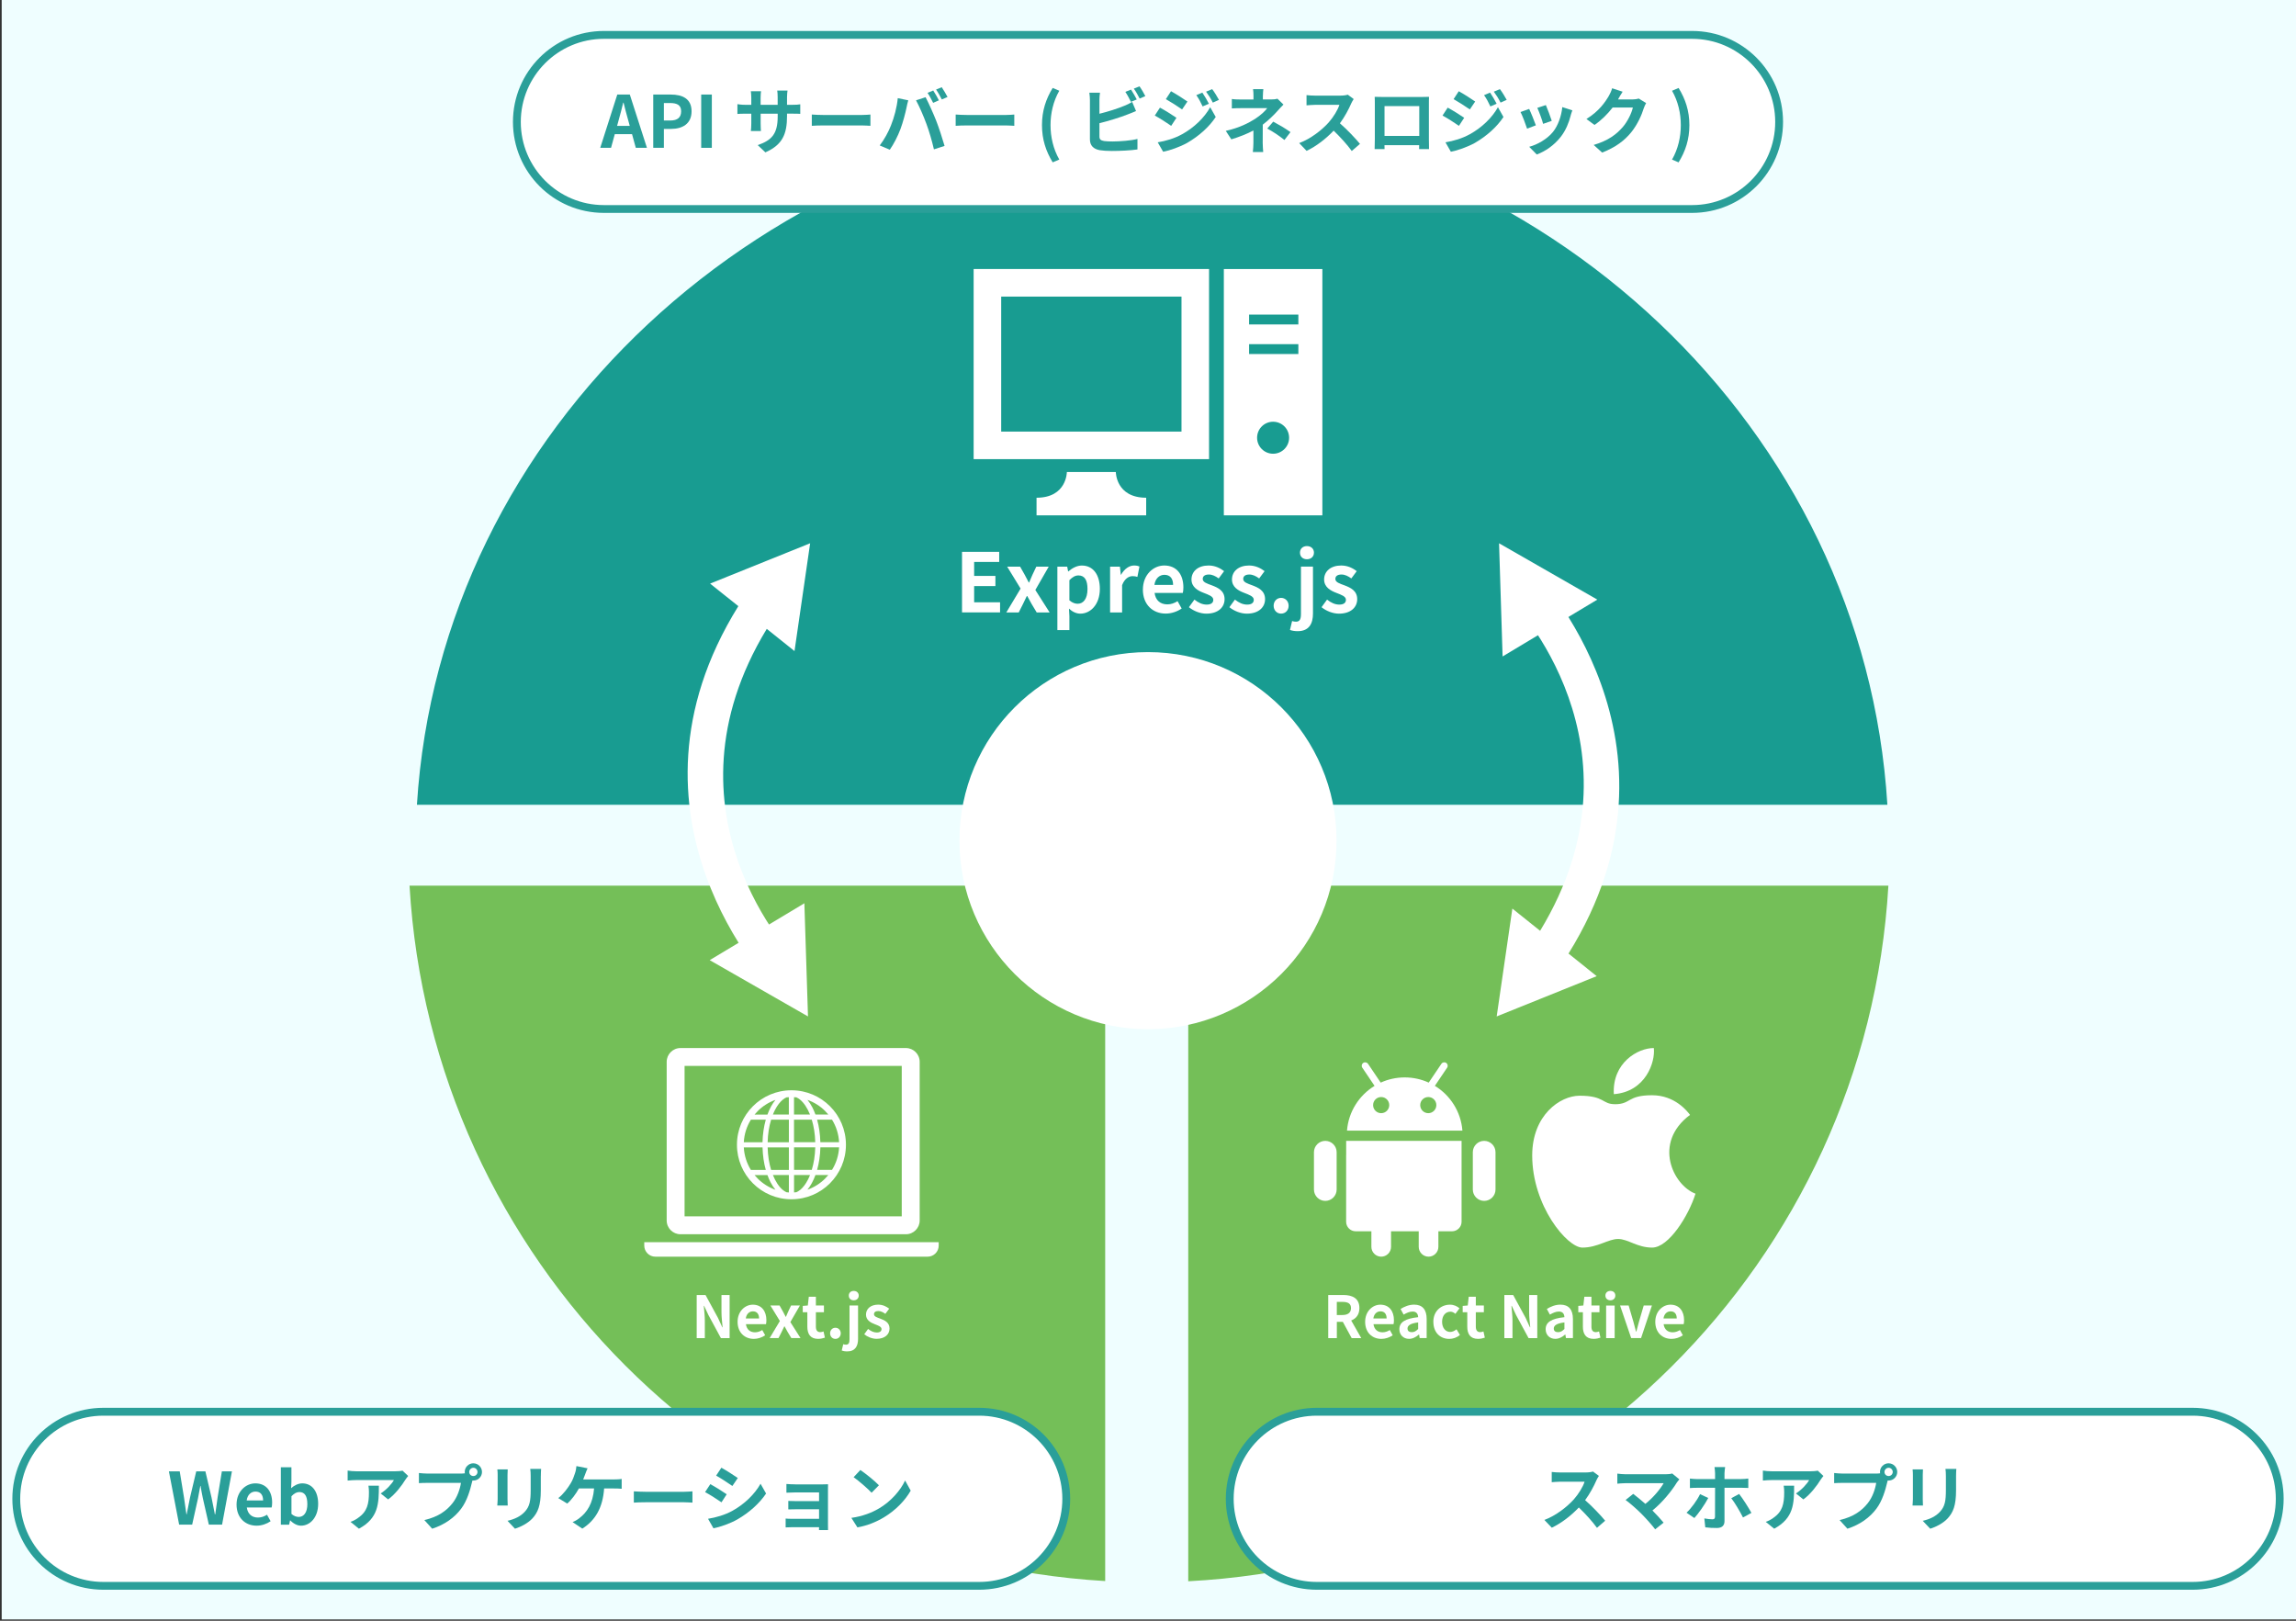 <?xml version="1.0" encoding="UTF-8"?>
<svg id="_レイヤー_2" data-name="レイヤー 2" xmlns="http://www.w3.org/2000/svg" viewBox="0 0 680 480">
  <rect x="0" y="0" width="680" height="480" fill="#333333" stroke="none"/>
  <defs>
    <style>
      .cls-1, .cls-2 {
        fill: #fff;
      }

      .cls-3 {
        fill: #effeff;
      }

      .cls-4 {
        fill: #189c91;
      }

      .cls-5 {
        fill: #2a9f99;
      }

      .cls-6 {
        fill: #74bf58;
      }

      .cls-2 {
        fill-rule: evenodd;
      }
    </style>
  </defs>
  <rect class="cls-3" x=".5" y="-.38" width="680" height="480"/>
  <g>
    <path class="cls-4" d="m123.48,238.35h220.86s0-206.08,0-206.08c-118.76,6.1-213.96,95-220.86,206.08Z"/>
    <path class="cls-6" d="m559.28,262.3c-6.5,111.24-95.92,200.21-207.36,206.01v-206.01h207.36Z"/>
    <path class="cls-6" d="m327.32,262.3v205.95c-110.81-6.44-199.55-95.16-206.03-205.95h206.03Z"/>
    <path class="cls-4" d="m558.98,238.34h-217.88V31.98c117.15,6.11,211.07,95.14,217.88,206.37Z"/>
    <g>
      <g>
        <path class="cls-1" d="m424.96,321.59l3.63-5.38c.32-.47.19-1.11-.28-1.42-.47-.32-1.11-.19-1.42.28l-3.75,5.56c-2.17-.99-4.57-1.54-7.11-1.54s-4.94.55-7.11,1.54l-3.75-5.56c-.32-.47-.96-.59-1.42-.28-.47.32-.59.96-.28,1.42l3.63,5.38c-4.56,2.79-7.72,7.64-8.16,13.26h34.18c-.44-5.62-3.6-10.48-8.16-13.26Zm-15.9,8.09c-1.32,0-2.39-1.07-2.39-2.39s1.07-2.39,2.39-2.39,2.39,1.07,2.39,2.39c0,1.32-1.07,2.39-2.39,2.39Zm13.95,0c-1.32,0-2.39-1.07-2.39-2.39s1.07-2.39,2.39-2.39,2.39,1.07,2.39,2.39c0,1.32-1.07,2.39-2.39,2.39Z"/>
        <path class="cls-1" d="m398.68,342.07v19.77c0,1.55,1.27,2.82,2.82,2.82h4.66v4.61c0,1.6,1.31,2.91,2.91,2.91s2.91-1.31,2.91-2.91v-4.61h8.2v4.61c0,1.6,1.31,2.91,2.91,2.91s2.91-1.31,2.91-2.91v-4.61h4.05c1.55,0,2.82-1.27,2.82-2.82v-23.96h-34.18v4.19Z"/>
        <path class="cls-1" d="m392.51,337.88c-1.85,0-3.36,1.51-3.36,3.36v11.06c0,1.85,1.51,3.36,3.36,3.36s3.36-1.51,3.36-3.36v-11.06c0-1.85-1.51-3.36-3.36-3.36Z"/>
        <path class="cls-1" d="m439.56,337.88c-1.85,0-3.36,1.51-3.36,3.36v11.06c0,1.85,1.51,3.36,3.36,3.36s3.36-1.51,3.36-3.36v-11.06c0-1.85-1.51-3.36-3.36-3.36Z"/>
      </g>
      <path class="cls-2" d="m478.29,327.03c4.82,0,3.58-2.66,11.01-2.66,6.75,0,10.45,4.76,11.23,5.82-11.11,8.28-5.01,20.84,1.62,23.34-2.01,6.44-7.89,15.96-12.85,15.96-4.41,0-7.14-2.55-10.07-2.55s-6.07,2.55-10.58,2.55-14.86-12.39-14.86-27.29c0-11.94,8.26-17.69,14.04-17.69,7.43,0,6.61,2.51,10.46,2.51h0Zm-.33-2.98c-.5-9.31,7.13-13.68,11.85-13.66.48,4.13-2.41,12.95-11.85,13.66h0Z"/>
    </g>
    <g>
      <path class="cls-1" d="m201.53,365.54h66.77c2.25,0,4.08-1.84,4.08-4.08v-46.99c0-2.25-1.84-4.08-4.08-4.08h-66.77c-2.25,0-4.08,1.84-4.08,4.08v46.99c0,2.25,1.84,4.08,4.08,4.08Zm1.22-49.85h64.32v44.54h-64.32v-44.54Z"/>
      <path class="cls-1" d="m190.81,367.89v1.02c0,1.8,1.47,3.27,3.27,3.27h80.66c1.8,0,3.27-1.47,3.27-3.27v-1.02h-87.2Z"/>
      <path class="cls-1" d="m234.4,322.9c-8.92,0-16.14,7.23-16.14,16.14,0,8.92,7.23,16.14,16.14,16.14s16.14-7.23,16.14-16.14c0-8.92-7.23-16.14-16.14-16.14Zm-9.99,6.16c1.47-1.47,3.26-2.61,5.26-3.32-.96,1.16-1.76,2.64-2.38,4.36h-3.82c.3-.36.61-.7.94-1.03Zm-2.02,2.55h4.41c-.57,2.01-.91,4.28-.97,6.68h-5.54c.13-2.45.88-4.72,2.1-6.68Zm0,14.88c-1.22-1.96-1.97-4.24-2.1-6.68h5.55c.06,2.4.39,4.67.96,6.68h-4.41Zm2.02,2.55c-.33-.33-.64-.68-.94-1.03h3.82c.27.74.57,1.45.9,2.09.44.85.93,1.61,1.47,2.26-2-.71-3.79-1.85-5.26-3.32Zm9.23,4.12c-.24-.01-.47-.03-.7-.06-.37-.17-.74-.39-1.1-.69-1.11-.91-2.14-2.44-2.93-4.41h4.73v5.15h0Zm0-6.67h-5.26c-.6-1.97-.97-4.24-1.03-6.68h6.29v6.68h0Zm0-8.2h-6.29c.06-2.44.43-4.72,1.03-6.68h5.26v6.68Zm0-8.2h-4.73c.2-.49.4-.97.63-1.4.67-1.3,1.46-2.32,2.29-3,.36-.3.73-.53,1.1-.69.23-.02.47-.04.7-.05v5.15Zm10.75-1.03c.33.33.64.67.94,1.03h-3.82c-.27-.74-.57-1.45-.9-2.09-.44-.85-.93-1.61-1.47-2.26,2,.71,3.79,1.85,5.26,3.32Zm-9.23-4.12c.24.01.47.03.7.05.37.17.74.39,1.1.69,1.11.91,2.14,2.44,2.93,4.4h-4.73v-5.15h0Zm0,6.66h5.26c.6,1.97.97,4.24,1.03,6.68h-6.29v-6.68Zm0,8.2h6.29c-.06,2.44-.43,4.72-1.03,6.68h-5.25v-6.68Zm1.81,12.6c-.36.3-.73.52-1.1.69-.23.02-.47.04-.7.06v-5.15h4.73c-.2.49-.4.97-.63,1.4-.67,1.3-1.46,2.33-2.29,3.01Zm7.42-3.37c-1.47,1.47-3.26,2.61-5.26,3.32.96-1.16,1.75-2.64,2.38-4.36h3.82c-.3.36-.61.7-.94,1.03Zm2.02-2.55h-4.41c.57-2.01.91-4.28.97-6.68h5.54c-.13,2.45-.88,4.72-2.1,6.68Zm2.1-8.2h-5.55c-.06-2.4-.39-4.67-.96-6.68h4.41c1.22,1.96,1.97,4.24,2.1,6.68Z"/>
    </g>
    <g>
      <path class="cls-1" d="m393.37,383.53h4.45c2.67,0,4.79.95,4.79,3.88,0,1.91-.96,3.1-2.43,3.67l2.98,5.22h-2.84l-2.62-4.82h-1.77v4.82h-2.55v-12.77Zm4.2,5.93c1.64,0,2.55-.69,2.55-2.05s-.91-1.84-2.55-1.84h-1.65v3.89h1.65Z"/>
      <path class="cls-1" d="m404.31,391.47c0-3.12,2.21-5.07,4.5-5.07,2.65,0,4.03,1.95,4.03,4.6,0,.48-.05.95-.12,1.17h-5.94c.21,1.58,1.24,2.41,2.67,2.41.79,0,1.48-.24,2.17-.67l.86,1.55c-.95.66-2.17,1.07-3.36,1.07-2.71,0-4.81-1.88-4.81-5.06Zm6.36-.98c0-1.29-.59-2.12-1.83-2.12-1.02,0-1.91.72-2.1,2.12h3.93Z"/>
      <path class="cls-1" d="m414.45,393.67c0-2.07,1.67-3.15,5.56-3.57-.05-.95-.47-1.67-1.65-1.67-.9,0-1.76.4-2.65.91l-.91-1.67c1.14-.71,2.52-1.28,4.03-1.28,2.45,0,3.7,1.46,3.7,4.26v5.63h-2.07l-.17-1.03h-.07c-.84.72-1.81,1.27-2.91,1.27-1.72,0-2.86-1.22-2.86-2.86Zm5.56-.07v-1.95c-2.36.29-3.15.95-3.15,1.81,0,.76.53,1.08,1.28,1.08s1.26-.34,1.88-.95Z"/>
      <path class="cls-1" d="m424.51,391.47c0-3.21,2.31-5.07,4.93-5.07,1.19,0,2.1.47,2.81,1.07l-1.21,1.64c-.48-.41-.93-.64-1.46-.64-1.48,0-2.48,1.19-2.48,3s1.02,3,2.39,3c.69,0,1.34-.33,1.88-.78l1.02,1.67c-.93.81-2.1,1.17-3.17,1.17-2.67,0-4.7-1.86-4.7-5.06Z"/>
      <path class="cls-1" d="m434.56,392.91v-4.27h-1.36v-1.88l1.5-.12.29-2.6h2.1v2.6h2.38v2h-2.38v4.27c0,1.1.45,1.62,1.31,1.62.31,0,.69-.1.95-.21l.41,1.84c-.52.17-1.19.36-2.03.36-2.29,0-3.17-1.46-3.17-3.62Z"/>
      <path class="cls-1" d="m445.55,383.53h2.6l3.7,6.8,1.27,2.76h.09c-.12-1.33-.33-3.01-.33-4.46v-5.1h2.41v12.77h-2.58l-3.69-6.82-1.29-2.74h-.09c.12,1.38.31,2.98.31,4.45v5.12h-2.41v-12.77Z"/>
      <path class="cls-1" d="m457.77,393.67c0-2.07,1.67-3.15,5.56-3.57-.05-.95-.47-1.67-1.65-1.67-.9,0-1.76.4-2.65.91l-.91-1.67c1.14-.71,2.52-1.28,4.03-1.28,2.45,0,3.7,1.46,3.7,4.26v5.63h-2.07l-.17-1.03h-.07c-.84.72-1.81,1.27-2.91,1.27-1.72,0-2.86-1.22-2.86-2.86Zm5.56-.07v-1.95c-2.36.29-3.15.95-3.15,1.81,0,.76.53,1.08,1.28,1.08s1.26-.34,1.88-.95Z"/>
      <path class="cls-1" d="m468.8,392.91v-4.27h-1.36v-1.88l1.5-.12.29-2.6h2.1v2.6h2.38v2h-2.38v4.27c0,1.1.45,1.62,1.31,1.62.31,0,.69-.1.95-.21l.41,1.84c-.52.17-1.19.36-2.03.36-2.29,0-3.17-1.46-3.17-3.62Z"/>
      <path class="cls-1" d="m475.47,383.7c0-.83.6-1.38,1.48-1.38s1.46.55,1.46,1.38-.6,1.4-1.46,1.4-1.48-.55-1.48-1.4Zm.21,2.95h2.53v9.65h-2.53v-9.65Z"/>
      <path class="cls-1" d="m479.8,386.64h2.55l1.41,4.81c.26.95.52,1.95.78,2.93h.09c.26-.98.52-1.98.78-2.93l1.41-4.81h2.43l-3.22,9.65h-2.93l-3.29-9.65Z"/>
      <path class="cls-1" d="m490.24,391.47c0-3.12,2.21-5.07,4.5-5.07,2.65,0,4.03,1.95,4.03,4.6,0,.48-.05.95-.12,1.17h-5.94c.21,1.58,1.24,2.41,2.67,2.41.79,0,1.48-.24,2.17-.67l.86,1.55c-.95.66-2.17,1.07-3.36,1.07-2.71,0-4.81-1.88-4.81-5.06Zm6.36-.98c0-1.29-.59-2.12-1.83-2.12-1.02,0-1.91.72-2.1,2.12h3.93Z"/>
    </g>
    <g>
      <path class="cls-1" d="m206.35,383.53h2.6l3.7,6.8,1.27,2.76h.09c-.12-1.33-.33-3.01-.33-4.46v-5.1h2.41v12.77h-2.58l-3.69-6.82-1.29-2.74h-.09c.12,1.38.31,2.98.31,4.45v5.12h-2.41v-12.77Z"/>
      <path class="cls-1" d="m218.45,391.47c0-3.12,2.21-5.07,4.5-5.07,2.65,0,4.03,1.95,4.03,4.6,0,.48-.05.95-.12,1.17h-5.94c.21,1.58,1.24,2.41,2.67,2.41.79,0,1.48-.24,2.17-.67l.86,1.55c-.95.66-2.17,1.07-3.36,1.07-2.71,0-4.81-1.88-4.81-5.06Zm6.36-.98c0-1.29-.59-2.12-1.83-2.12-1.02,0-1.91.72-2.1,2.12h3.93Z"/>
      <path class="cls-1" d="m230.99,391.26l-2.83-4.62h2.72l.96,1.71c.28.55.57,1.1.86,1.64h.07c.22-.53.48-1.09.71-1.64l.81-1.71h2.62l-2.83,4.91,3.01,4.74h-2.72l-1.07-1.77c-.31-.55-.62-1.14-.93-1.69h-.09c-.28.55-.53,1.12-.81,1.69l-.9,1.77h-2.62l3.01-5.03Z"/>
      <path class="cls-1" d="m239.11,392.91v-4.27h-1.36v-1.88l1.5-.12.29-2.6h2.1v2.6h2.38v2h-2.38v4.27c0,1.1.45,1.62,1.31,1.62.31,0,.69-.1.95-.21l.41,1.84c-.52.17-1.19.36-2.03.36-2.29,0-3.17-1.46-3.17-3.62Z"/>
      <path class="cls-1" d="m245.85,394.88c0-.95.67-1.65,1.57-1.65s1.58.71,1.58,1.65-.67,1.65-1.58,1.65-1.57-.72-1.57-1.65Z"/>
      <path class="cls-1" d="m249.29,399.98l.45-1.88c.26.09.52.14.81.14.81,0,1.05-.55,1.05-1.64v-9.96h2.53v9.89c0,2.07-.79,3.7-3.22,3.7-.74,0-1.24-.12-1.62-.26Zm2.1-16.28c0-.83.6-1.38,1.46-1.38s1.48.55,1.48,1.38-.6,1.4-1.48,1.4-1.46-.55-1.46-1.4Z"/>
      <path class="cls-1" d="m255.95,395.17l1.15-1.58c.86.67,1.69,1.05,2.58,1.05.96,0,1.4-.41,1.4-1.02,0-.72-1-1.05-2.02-1.45-1.22-.46-2.58-1.21-2.58-2.83,0-1.72,1.39-2.95,3.6-2.95,1.4,0,2.48.59,3.27,1.19l-1.14,1.53c-.69-.5-1.36-.83-2.07-.83-.88,0-1.29.38-1.29.93,0,.71.9.96,1.91,1.34,1.27.48,2.69,1.12,2.69,2.91,0,1.69-1.33,3.05-3.84,3.05-1.29,0-2.7-.57-3.67-1.36Z"/>
    </g>
    <circle class="cls-1" cx="340" cy="248.97" r="55.84"/>
    <g>
      <g>
        <path class="cls-1" d="m288.36,135.98h69.72v-56.31h-69.72v56.31Zm8.16-48.14h53.4v39.98h-53.4v-39.98Z"/>
        <path class="cls-1" d="m330.47,139.79h-14.5s0,7.62-8.98,7.62v5.21h32.47v-5.21c-8.99,0-8.99-7.62-8.99-7.62Z"/>
        <path class="cls-1" d="m362.46,79.68v72.94h29.18v-72.94h-29.18Zm14.59,54.7c-2.62,0-4.74-2.12-4.74-4.74s2.12-4.74,4.74-4.74,4.74,2.12,4.74,4.74-2.12,4.74-4.74,4.74Zm7.48-29.54h-14.59v-2.92h14.59v2.92Zm0-8.75h-14.59v-2.92h14.59v2.92Z"/>
      </g>
      <g>
        <path class="cls-1" d="m284.93,163.43h11v3h-7.42v4.14h6.3v3h-6.3v4.8h7.68v3h-11.27v-17.96Z"/>
        <path class="cls-1" d="m302.26,174.31l-3.97-6.49h3.83l1.36,2.4c.39.78.8,1.55,1.21,2.3h.1c.31-.75.68-1.53.99-2.3l1.14-2.4h3.68l-3.97,6.91,4.24,6.66h-3.83l-1.5-2.5c-.44-.78-.87-1.6-1.31-2.37h-.12c-.39.78-.75,1.57-1.14,2.37l-1.26,2.5h-3.68l4.24-7.08Z"/>
        <path class="cls-1" d="m313.16,167.82h2.91l.27,1.41h.07c1.14-.97,2.54-1.74,4-1.74,3.34,0,5.33,2.74,5.33,6.91,0,4.65-2.79,7.34-5.77,7.34-1.19,0-2.33-.53-3.37-1.48l.12,2.23v4.12h-3.56v-18.78Zm8.92,6.62c0-2.59-.82-4.02-2.69-4.02-.92,0-1.75.46-2.67,1.41v5.96c.85.75,1.72,1.02,2.45,1.02,1.65,0,2.91-1.41,2.91-4.36Z"/>
        <path class="cls-1" d="m328.77,167.82h2.91l.27,2.4h.07c.99-1.77,2.45-2.74,3.85-2.74.75,0,1.19.12,1.6.29l-.61,3.08c-.49-.15-.87-.22-1.43-.22-1.07,0-2.35.7-3.1,2.67v8.09h-3.56v-13.57Z"/>
        <path class="cls-1" d="m338.49,174.6c0-4.39,3.1-7.12,6.32-7.12,3.73,0,5.67,2.74,5.67,6.47,0,.68-.07,1.33-.17,1.65h-8.36c.29,2.23,1.74,3.39,3.76,3.39,1.11,0,2.08-.34,3.05-.95l1.21,2.18c-1.33.92-3.05,1.5-4.73,1.5-3.8,0-6.76-2.64-6.76-7.12Zm8.94-1.38c0-1.82-.82-2.98-2.57-2.98-1.43,0-2.69,1.02-2.96,2.98h5.53Z"/>
        <path class="cls-1" d="m352.13,179.81l1.62-2.23c1.21.95,2.37,1.48,3.63,1.48,1.36,0,1.96-.58,1.96-1.43,0-1.02-1.41-1.48-2.83-2.04-1.72-.65-3.63-1.7-3.63-3.97,0-2.42,1.96-4.14,5.06-4.14,1.96,0,3.49.82,4.6,1.67l-1.6,2.16c-.97-.7-1.91-1.16-2.91-1.16-1.24,0-1.82.53-1.82,1.31,0,.99,1.26,1.36,2.69,1.89,1.79.68,3.78,1.58,3.78,4.1,0,2.37-1.87,4.29-5.4,4.29-1.82,0-3.8-.8-5.16-1.91Z"/>
        <path class="cls-1" d="m364.12,179.81l1.62-2.23c1.21.95,2.37,1.48,3.63,1.48,1.36,0,1.96-.58,1.96-1.43,0-1.02-1.41-1.48-2.83-2.04-1.72-.65-3.63-1.7-3.63-3.97,0-2.42,1.96-4.14,5.06-4.14,1.96,0,3.49.82,4.6,1.67l-1.6,2.16c-.97-.7-1.91-1.16-2.91-1.16-1.24,0-1.82.53-1.82,1.31,0,.99,1.26,1.36,2.69,1.89,1.79.68,3.78,1.58,3.78,4.1,0,2.37-1.87,4.29-5.4,4.29-1.82,0-3.8-.8-5.16-1.91Z"/>
        <path class="cls-1" d="m377.21,179.4c0-1.33.94-2.33,2.21-2.33s2.23.99,2.23,2.33-.94,2.33-2.23,2.33-2.21-1.02-2.21-2.33Z"/>
        <path class="cls-1" d="m382.05,186.57l.63-2.64c.36.12.73.19,1.14.19,1.14,0,1.48-.78,1.48-2.3v-14.01h3.56v13.91c0,2.91-1.11,5.21-4.53,5.21-1.04,0-1.75-.17-2.28-.36Zm2.96-22.9c0-1.16.85-1.94,2.06-1.94s2.08.78,2.08,1.94-.85,1.96-2.08,1.96-2.06-.78-2.06-1.96Z"/>
        <path class="cls-1" d="m391.41,179.81l1.62-2.23c1.21.95,2.37,1.48,3.63,1.48,1.36,0,1.96-.58,1.96-1.43,0-1.02-1.41-1.48-2.83-2.04-1.72-.65-3.63-1.7-3.63-3.97,0-2.42,1.96-4.14,5.06-4.14,1.96,0,3.49.82,4.6,1.67l-1.6,2.16c-.97-.7-1.91-1.16-2.91-1.16-1.24,0-1.82.53-1.82,1.31,0,.99,1.26,1.36,2.69,1.89,1.79.68,3.78,1.58,3.78,4.1,0,2.37-1.87,4.29-5.4,4.29-1.82,0-3.8-.8-5.16-1.91Z"/>
      </g>
    </g>
    <g>
      <g>
        <path class="cls-1" d="m178.86,61.9c-14.22,0-25.78-11.57-25.78-25.78s11.56-25.78,25.78-25.78h322.28c14.22,0,25.78,11.57,25.78,25.78s-11.56,25.78-25.78,25.78H178.86Z"/>
        <path class="cls-5" d="m501.14,11.5c13.57,0,24.62,11.04,24.62,24.62s-11.04,24.62-24.62,24.62H178.86c-13.57,0-24.62-11.04-24.62-24.62s11.04-24.62,24.62-24.62h322.28m0-2.33H178.86c-14.88,0-26.94,12.06-26.94,26.94s12.06,26.94,26.94,26.94h322.28c14.88,0,26.94-12.06,26.94-26.94s-12.06-26.94-26.94-26.94h0Z"/>
      </g>
      <g>
        <path class="cls-5" d="m182.82,28h3.71l5.07,15.78h-3.3l-1.11-4.05h-5.11l-1.11,4.05h-3.2l5.05-15.78Zm-.06,9.29h3.75l-.47-1.73c-.49-1.64-.92-3.45-1.36-5.15h-.11c-.41,1.73-.87,3.51-1.34,5.15l-.47,1.73Z"/>
        <path class="cls-5" d="m193.46,28h5.18c3.49,0,6.18,1.24,6.18,4.96s-2.71,5.22-6.09,5.22h-2.11v5.6h-3.15v-15.78Zm5.05,7.69c2.17,0,3.22-.92,3.22-2.73s-1.15-2.45-3.32-2.45h-1.79v5.18h1.9Z"/>
        <path class="cls-5" d="m207.67,28h3.15v15.78h-3.15v-15.78Z"/>
        <path class="cls-5" d="m226.69,45.13l-2.28-2.15c4.11-1.43,5.92-3.26,5.92-8.5v-.81h-5.05v2.9c0,.94.06,1.81.08,2.24h-2.98c.06-.43.13-1.28.13-2.24v-2.9h-1.81c-1.07,0-1.83.04-2.3.08v-2.9c.36.06,1.24.19,2.3.19h1.81v-2.11c0-.62-.06-1.28-.13-1.92h3.02c-.06.4-.13,1.09-.13,1.92v2.11h5.05v-2.24c0-.85-.06-1.56-.13-1.98h3.05c-.06.43-.15,1.13-.15,1.98v2.24h1.58c1.13,0,1.77-.04,2.34-.15v2.83c-.47-.04-1.21-.06-2.34-.06h-1.58v.7c0,5.28-1.28,8.5-6.41,10.76Z"/>
        <path class="cls-5" d="m243.86,34.05h11.44c1,0,1.94-.09,2.49-.13v3.34c-.51-.02-1.6-.11-2.49-.11h-11.44c-1.21,0-2.64.04-3.43.11v-3.34c.77.06,2.32.13,3.43.13Z"/>
        <path class="cls-5" d="m265.89,29.07l3.11.64c-.19.62-.43,1.66-.51,2.13-.3,1.49-1.06,4.43-1.81,6.41-.77,2.07-2.02,4.49-3.15,6.09l-2.98-1.26c1.34-1.75,2.6-4.05,3.32-5.92.96-2.39,1.77-5.39,2.02-8.09Zm5.41.64l2.83-.92c.87,1.64,2.34,4.92,3.15,6.99.75,1.92,1.87,5.33,2.47,7.43l-3.15,1.02c-.6-2.54-1.36-5.22-2.22-7.52-.81-2.24-2.19-5.39-3.09-7.01Zm6.77,0l-1.7.75c-.45-.87-1.09-2.15-1.66-2.96l1.68-.7c.53.79,1.28,2.13,1.68,2.92Zm2.56-.98l-1.7.72c-.43-.87-1.13-2.13-1.7-2.92l1.68-.7c.55.81,1.34,2.15,1.72,2.9Z"/>
        <path class="cls-5" d="m286.47,34.05h11.44c1,0,1.94-.09,2.49-.13v3.34c-.51-.02-1.6-.11-2.49-.11h-11.44c-1.21,0-2.64.04-3.43.11v-3.34c.77.06,2.32.13,3.43.13Z"/>
        <path class="cls-5" d="m308.6,37.05c0-4.24,1.17-7.73,3.17-11.01l1.96.83c-1.79,3.11-2.6,6.71-2.6,10.18s.81,7.09,2.6,10.2l-1.96.83c-2-3.3-3.17-6.75-3.17-11.03Z"/>
        <path class="cls-5" d="m325.62,29.66v4.03c2.51-.62,5.47-1.55,7.37-2.36.77-.3,1.49-.64,2.32-1.15l1.15,2.71c-.83.34-1.79.75-2.49,1-2.15.85-5.58,1.92-8.35,2.6v3.94c0,.92.43,1.15,1.38,1.34.64.08,1.51.13,2.47.13,2.22,0,5.67-.28,7.41-.75v3.11c-2,.3-5.24.45-7.58.45-1.38,0-2.66-.08-3.58-.23-1.85-.34-2.92-1.36-2.92-3.2v-11.61c0-.47-.06-1.58-.17-2.21h3.15c-.11.64-.17,1.62-.17,2.21Zm11.06-.21l-1.73.72c-.43-.87-1.09-2.13-1.66-2.96l1.68-.68c.53.79,1.3,2.13,1.7,2.92Zm2.53-.98l-1.68.72c-.45-.89-1.13-2.13-1.73-2.94l1.68-.68c.58.79,1.36,2.15,1.73,2.9Z"/>
        <path class="cls-5" d="m348.43,34.88l-1.56,2.39c-1.21-.85-3.43-2.28-4.86-3.05l1.53-2.34c1.45.77,3.79,2.24,4.88,3Zm1.7,4.86c3.62-2.02,6.6-4.94,8.29-7.99l1.64,2.9c-1.96,2.96-4.98,5.65-8.46,7.67-2.17,1.21-5.24,2.28-7.12,2.62l-1.6-2.79c2.39-.4,4.94-1.13,7.24-2.41Zm1.55-9.67l-1.58,2.34c-1.19-.83-3.41-2.26-4.81-3.05l1.53-2.34c1.41.77,3.75,2.26,4.86,3.05Zm6.35.66l-1.85.79c-.62-1.34-1.11-2.26-1.87-3.34l1.79-.75c.6.89,1.45,2.32,1.94,3.3Zm2.98-1.15l-1.81.81c-.68-1.34-1.21-2.17-2-3.24l1.81-.75c.66.85,1.49,2.24,2,3.17Z"/>
        <path class="cls-5" d="m374.02,28.34v1.11h2.56c.66,0,1.26-.06,1.77-.21l1.77,1.73c-.55.53-1.19,1.26-1.66,1.77-1.09,1.24-2.71,2.83-4.47,4.18,0,1.7-.02,4.03-.02,5.37,0,.85.09,2.07.15,2.73h-3.07c.08-.6.17-1.87.17-2.73v-3.64c-1.96,1.04-4.24,1.92-6.54,2.62l-1.64-2.51c4.11-.92,6.84-2.39,8.69-3.56,1.64-1.07,2.96-2.3,3.58-3.17h-7.71c-.77,0-2.11.02-2.77.08v-2.79c.81.13,1.98.15,2.73.15h3.68v-1.11c0-.66-.04-1.43-.13-1.96h3.05c-.06.51-.13,1.3-.13,1.96Zm1.3,9.73l1.77-2.04c1.96,1.07,3.07,1.68,5.11,3.09l-1.79,2.34c-1.85-1.47-3.24-2.36-5.09-3.39Z"/>
        <path class="cls-5" d="m400.18,30.66c-.72,1.66-1.92,3.94-3.34,5.86,2.11,1.83,4.69,4.56,5.94,6.09l-2.43,2.11c-1.38-1.92-3.37-4.09-5.37-6.03-2.26,2.39-5.09,4.6-8.01,5.99l-2.19-2.3c3.43-1.28,6.73-3.88,8.73-6.11,1.41-1.6,2.71-3.71,3.17-5.22h-7.22c-.9,0-2.07.13-2.51.15v-3.03c.58.09,1.87.15,2.51.15h7.52c.92,0,1.77-.13,2.19-.28l1.75,1.3c-.17.23-.55.89-.75,1.32Z"/>
        <path class="cls-5" d="m409.41,28.72h11.71c.53,0,1.34,0,2.11-.04-.04.64-.04,1.43-.04,2.07v10.44c0,.83.04,2.88.04,2.96h-2.94s.02-.53.02-1.15h-10.27c.02.6.02,1.09.02,1.15h-2.94c0-.11.06-1.96.06-2.98v-10.42c0-.6,0-1.47-.04-2.07.87.02,1.68.04,2.26.04Zm.64,11.54h10.29v-8.84h-10.29v8.84Z"/>
        <path class="cls-5" d="m433.65,34.88l-1.56,2.39c-1.21-.85-3.43-2.28-4.86-3.05l1.53-2.34c1.45.77,3.79,2.24,4.88,3Zm1.7,4.86c3.62-2.02,6.6-4.94,8.29-7.99l1.64,2.9c-1.96,2.96-4.98,5.65-8.46,7.67-2.17,1.21-5.24,2.28-7.12,2.62l-1.6-2.79c2.39-.4,4.94-1.13,7.24-2.41Zm1.55-9.67l-1.58,2.34c-1.19-.83-3.41-2.26-4.81-3.05l1.53-2.34c1.41.77,3.75,2.26,4.86,3.05Zm6.35.66l-1.85.79c-.62-1.34-1.11-2.26-1.87-3.34l1.79-.75c.6.89,1.45,2.32,1.94,3.3Zm2.98-1.15l-1.81.81c-.68-1.34-1.21-2.17-2-3.24l1.81-.75c.66.85,1.49,2.24,2,3.17Z"/>
        <path class="cls-5" d="m454.87,37.12l-2.6.98c-.36-1.15-1.43-3.98-1.94-4.92l2.56-.92c.53,1.09,1.55,3.66,1.98,4.86Zm10.31-2.88c-.55,2.15-1.45,4.37-2.9,6.24-1.98,2.56-4.64,4.35-7.14,5.28l-2.24-2.28c2.34-.62,5.3-2.24,7.07-4.45,1.45-1.81,2.47-4.64,2.73-7.31l2.98.96c-.26.68-.38,1.13-.51,1.55Zm-5.6,1.55l-2.56.89c-.25-1.04-1.19-3.62-1.72-4.73l2.53-.83c.41.92,1.45,3.69,1.75,4.67Z"/>
        <path class="cls-5" d="m479.29,29.34s-.04.06-.06.11h4.28c.66,0,1.36-.11,1.85-.26l2.17,1.34c-.23.4-.53,1-.7,1.53-.58,1.9-1.79,4.73-3.71,7.12-2.02,2.47-4.6,4.43-8.61,6.01l-2.51-2.26c4.37-1.3,6.73-3.15,8.58-5.26,1.45-1.66,2.68-4.22,3.02-5.82h-5.99c-1.43,1.85-3.28,3.73-5.37,5.16l-2.39-1.77c3.73-2.28,5.58-5.03,6.65-6.86.32-.53.77-1.51.96-2.24l3.11,1.02c-.49.75-1.04,1.7-1.3,2.17Z"/>
        <path class="cls-5" d="m495.2,47.26c1.79-3.11,2.6-6.69,2.6-10.2s-.81-7.07-2.6-10.18l1.94-.83c2.02,3.28,3.2,6.77,3.2,11.01s-1.17,7.73-3.2,11.03l-1.94-.83Z"/>
      </g>
    </g>
    <g>
      <g>
        <path class="cls-1" d="m30.6,469.66c-14.22,0-25.78-11.57-25.78-25.78s11.56-25.78,25.78-25.78h259.41c14.22,0,25.78,11.57,25.78,25.78s-11.56,25.78-25.78,25.78H30.6Z"/>
        <path class="cls-5" d="m290.01,419.27c13.57,0,24.62,11.04,24.62,24.62s-11.04,24.62-24.62,24.62H30.6c-13.57,0-24.62-11.04-24.62-24.62s11.04-24.62,24.62-24.62h259.41m0-2.33H30.6c-14.88,0-26.94,12.06-26.94,26.94s12.06,26.94,26.94,26.94h259.41c14.88,0,26.94-12.06,26.94-26.94s-12.06-26.94-26.94-26.94h0Z"/>
      </g>
      <g>
        <path class="cls-5" d="m50.03,435.76h3.2l1.26,7.71c.23,1.66.49,3.32.72,5.03h.08c.32-1.7.66-3.39,1-5.03l1.83-7.71h2.71l1.81,7.71c.34,1.62.66,3.32,1,5.03h.11c.23-1.7.47-3.39.7-5.03l1.26-7.71h2.98l-2.92,15.78h-3.92l-1.77-7.8c-.26-1.24-.49-2.45-.68-3.66h-.08c-.21,1.21-.43,2.43-.68,3.66l-1.73,7.8h-3.86l-3.03-15.78Z"/>
        <path class="cls-5" d="m70.06,445.58c0-3.86,2.73-6.26,5.56-6.26,3.28,0,4.98,2.41,4.98,5.69,0,.6-.06,1.17-.15,1.45h-7.35c.26,1.96,1.53,2.98,3.3,2.98.98,0,1.83-.3,2.68-.83l1.07,1.92c-1.17.81-2.68,1.32-4.15,1.32-3.34,0-5.94-2.32-5.94-6.26Zm7.86-1.21c0-1.6-.72-2.62-2.26-2.62-1.26,0-2.36.89-2.6,2.62h4.86Z"/>
        <path class="cls-5" d="m85.99,450.29h-.08l-.28,1.26h-2.45v-17h3.13v4.28l-.09,1.92c.94-.85,2.13-1.43,3.3-1.43,2.94,0,4.71,2.41,4.71,6.05,0,4.11-2.45,6.48-5.07,6.48-1.06,0-2.21-.55-3.17-1.55Zm5.03-4.86c0-2.28-.72-3.54-2.36-3.54-.81,0-1.53.4-2.34,1.24v5.24c.75.66,1.51.89,2.15.89,1.45,0,2.56-1.24,2.56-3.83Z"/>
        <path class="cls-5" d="m120.06,438.23c-1,1.66-3.02,4.35-5.11,5.84l-2.21-1.77c1.7-1.04,3.37-2.92,3.92-3.96h-11.1c-.89,0-1.6.06-2.6.15v-2.96c.81.13,1.7.21,2.6.21h11.48c.6,0,1.77-.06,2.17-.19l1.68,1.58c-.23.28-.64.79-.83,1.11Zm-13.76,14.51l-2.49-2.02c.68-.23,1.45-.6,2.24-1.17,2.71-1.88,3.22-4.13,3.22-7.63,0-.66-.04-1.24-.15-1.92h3.09c0,5.28-.11,9.63-5.9,12.74Z"/>
        <path class="cls-5" d="m140.21,433.38c1.38,0,2.54,1.15,2.54,2.56s-1.15,2.54-2.54,2.54c-.08,0-.19,0-.28-.02-.06.23-.11.45-.17.64-.49,2.09-1.41,5.39-3.2,7.75-1.92,2.56-4.77,4.67-8.56,5.9l-2.32-2.56c4.22-.98,6.62-2.83,8.35-5.01,1.41-1.77,2.21-4.17,2.49-6.01h-9.91c-.98,0-2,.04-2.54.08v-3c.62.08,1.83.17,2.54.17h9.86c.3,0,.77-.02,1.21-.08-.02-.13-.04-.26-.04-.41,0-1.41,1.15-2.56,2.56-2.56Zm0,3.77c.66,0,1.21-.55,1.21-1.21s-.55-1.24-1.21-1.24-1.24.55-1.24,1.24.55,1.21,1.24,1.21Z"/>
        <path class="cls-5" d="m150.31,436.83v7.2c0,.53.02,1.36.06,1.85h-3.09c.02-.41.11-1.24.11-1.88v-7.18c0-.41-.02-1.15-.09-1.64h3.07c-.04.49-.06.96-.06,1.64Zm9.86.32v4.22c0,4.58-.89,6.56-2.47,8.31-1.41,1.53-3.62,2.58-5.18,3.07l-2.21-2.34c2.11-.49,3.83-1.3,5.11-2.68,1.47-1.6,1.75-3.2,1.75-6.52v-4.05c0-.85-.04-1.53-.13-2.13h3.22c-.04.6-.08,1.28-.08,2.13Z"/>
        <path class="cls-5" d="m173.32,436.6c-.17.45-.36,1-.6,1.55h9.18c.55,0,1.51-.02,2.22-.15v2.92c-.79-.09-1.73-.09-2.22-.09h-2.98c-.38,5.65-2.6,9.46-6.46,11.89l-2.88-1.94c.77-.3,1.51-.75,2.02-1.17,2.24-1.7,4-4.32,4.35-8.78h-4.5c-.85,1.56-2.17,3.37-3.45,4.47l-2.66-1.62c1.51-1.13,2.88-3.05,3.69-4.39.6-.98.98-2.09,1.24-2.9.26-.7.4-1.53.45-2.19l3.3.66c-.26.53-.53,1.28-.7,1.73Z"/>
        <path class="cls-5" d="m191.15,441.81h11.44c1,0,1.94-.09,2.49-.13v3.34c-.51-.02-1.6-.11-2.49-.11h-11.44c-1.21,0-2.64.04-3.43.11v-3.34c.77.06,2.32.13,3.43.13Z"/>
        <path class="cls-5" d="m215.23,442.54l-1.55,2.39c-1.21-.83-3.43-2.28-4.86-3.02l1.55-2.36c1.43.77,3.77,2.24,4.86,3Zm1.73,4.88c3.62-2.02,6.58-4.94,8.29-7.99l1.64,2.9c-1.98,2.94-4.99,5.64-8.48,7.65-2.17,1.24-5.22,2.3-7.11,2.64l-1.6-2.81c2.39-.4,4.94-1.11,7.26-2.39Zm1.55-9.69l-1.6,2.36c-1.19-.83-3.41-2.28-4.81-3.07l1.55-2.34c1.41.77,3.75,2.28,4.86,3.05Z"/>
        <path class="cls-5" d="m235.55,439.62h8.05c.51,0,1.3-.02,1.64-.04-.02.28-.02.98-.02,1.43v10.69c0,.34.02,1.06.02,1.45h-2.68c.02-.19.02-.53.02-.85h-8.07c-.6,0-1.47.04-1.83.06v-2.62c.36.04,1.09.08,1.85.08h8.05v-2.83h-6.79c-.81,0-1.83.02-2.32.04v-2.51c.55.04,1.51.06,2.32.06h6.79v-2.58h-7.03c-.79,0-2.13.04-2.64.08v-2.58c.55.06,1.85.11,2.64.11Z"/>
        <path class="cls-5" d="m260.31,446.76c3.64-2.15,6.41-5.41,7.75-8.29l1.66,3c-1.62,2.88-4.45,5.81-7.88,7.88-2.15,1.3-4.9,2.49-7.9,3l-1.79-2.81c3.32-.47,6.09-1.56,8.16-2.79Zm0-6.88l-2.17,2.21c-1.11-1.19-3.77-3.51-5.33-4.6l2-2.13c1.49,1,4.26,3.22,5.5,4.52Z"/>
      </g>
    </g>
    <g>
      <g>
        <path class="cls-1" d="m389.99,469.66c-14.22,0-25.78-11.57-25.78-25.78s11.56-25.78,25.78-25.78h259.41c14.22,0,25.78,11.57,25.78,25.78s-11.56,25.78-25.78,25.78h-259.41Z"/>
        <path class="cls-5" d="m649.4,419.27c13.57,0,24.62,11.04,24.62,24.62s-11.04,24.62-24.62,24.62h-259.41c-13.57,0-24.62-11.04-24.62-24.62s11.04-24.62,24.62-24.62h259.41m0-2.33h-259.41c-14.88,0-26.94,12.06-26.94,26.94s12.06,26.94,26.94,26.94h259.41c14.88,0,26.94-12.06,26.94-26.94s-12.06-26.94-26.94-26.94h0Z"/>
      </g>
      <g>
        <path class="cls-5" d="m472.8,438.43c-.72,1.66-1.92,3.94-3.34,5.86,2.11,1.83,4.69,4.56,5.94,6.09l-2.43,2.11c-1.38-1.92-3.37-4.09-5.37-6.03-2.26,2.39-5.09,4.6-8.01,5.99l-2.19-2.3c3.43-1.28,6.73-3.88,8.73-6.11,1.41-1.6,2.71-3.71,3.17-5.22h-7.22c-.89,0-2.07.13-2.51.15v-3.03c.58.09,1.87.15,2.51.15h7.52c.92,0,1.77-.13,2.19-.28l1.75,1.3c-.17.23-.55.89-.75,1.32Z"/>
        <path class="cls-5" d="m496.66,439.02c-1.53,2.49-4.26,5.9-7.26,8.33,1.21,1.21,2.47,2.6,3.3,3.6l-2.49,1.98c-.89-1.19-2.68-3.2-4.07-4.6-1.24-1.26-3.41-3.17-4.69-4.09l2.26-1.81c.85.64,2.26,1.79,3.6,2.96,2.41-1.92,4.41-4.39,5.41-6.13h-11.27c-.85,0-2,.11-2.45.15v-2.98c.55.08,1.73.19,2.45.19h11.82c.81,0,1.53-.08,1.98-.23l2.13,1.75c-.3.34-.55.62-.72.89Z"/>
        <path class="cls-5" d="m501.82,449.59l-2.32-1.58c1.43-1.34,3.13-3.68,4-5.5l2.43,1.13c-.98,1.9-2.96,4.69-4.11,5.94Zm8.92-13.25v1.7h4.94c.62,0,1.53-.06,2.11-.15v2.79c-.66-.04-1.49-.06-2.09-.06h-4.96v9.91c0,1.24-.72,2-2.24,2-1.13,0-2.39-.04-3.45-.19l-.28-2.64c.92.17,1.85.26,2.39.26s.75-.21.77-.77c.02-.79.02-7.54.02-8.54v-.02h-5.41c-.64,0-1.45.02-2.04.08v-2.81c.64.06,1.38.15,2.04.15h5.41v-1.7c0-.55-.11-1.49-.17-1.85h3.15c-.06.3-.19,1.32-.19,1.85Zm7.97,11.72l-2.49,1.36c-.92-1.81-2.43-4.39-3.47-5.71l2.32-1.26c1.09,1.36,2.79,4.05,3.64,5.6Z"/>
        <path class="cls-5" d="m539.21,438.23c-1,1.66-3.02,4.35-5.11,5.84l-2.21-1.77c1.7-1.04,3.37-2.92,3.92-3.96h-11.1c-.89,0-1.6.06-2.6.15v-2.96c.81.13,1.7.21,2.6.21h11.48c.6,0,1.77-.06,2.17-.19l1.68,1.58c-.23.28-.64.79-.83,1.11Zm-13.76,14.51l-2.49-2.02c.68-.23,1.45-.6,2.24-1.17,2.71-1.88,3.22-4.13,3.22-7.63,0-.66-.04-1.24-.15-1.92h3.09c0,5.28-.11,9.63-5.9,12.74Z"/>
        <path class="cls-5" d="m559.36,433.38c1.38,0,2.54,1.15,2.54,2.56s-1.15,2.54-2.54,2.54c-.08,0-.19,0-.28-.02-.06.23-.11.45-.17.64-.49,2.09-1.41,5.39-3.2,7.75-1.92,2.56-4.77,4.67-8.56,5.9l-2.32-2.56c4.22-.98,6.62-2.83,8.35-5.01,1.41-1.77,2.21-4.17,2.49-6.01h-9.91c-.98,0-2,.04-2.54.08v-3c.62.08,1.83.17,2.54.17h9.86c.3,0,.77-.02,1.21-.08-.02-.13-.04-.26-.04-.41,0-1.41,1.15-2.56,2.56-2.56Zm0,3.77c.66,0,1.21-.55,1.21-1.21s-.55-1.24-1.21-1.24-1.24.55-1.24,1.24.55,1.21,1.24,1.21Z"/>
        <path class="cls-5" d="m569.46,436.83v7.2c0,.53.02,1.36.06,1.85h-3.09c.02-.41.11-1.24.11-1.88v-7.18c0-.41-.02-1.15-.09-1.64h3.07c-.04.49-.06.96-.06,1.64Zm9.86.32v4.22c0,4.58-.89,6.56-2.47,8.31-1.41,1.53-3.62,2.58-5.18,3.07l-2.22-2.34c2.11-.49,3.83-1.3,5.11-2.68,1.47-1.6,1.75-3.2,1.75-6.52v-4.05c0-.85-.04-1.53-.13-2.13h3.22c-.04.6-.08,1.28-.08,2.13Z"/>
      </g>
    </g>
    <g>
      <g>
        <path class="cls-1" d="m239.93,160.9l-29.62,11.94,8.36,6.68c-38.81,62.47,9.83,112.81,10.34,113.32l7.54-7.63c-1.8-1.83-42.56-44.37-9.46-98.96l8.22,6.57,4.63-31.93Z"/>
        <polygon class="cls-1" points="239.3 301.03 238.23 267.51 210.19 284.36 239.3 301.03"/>
      </g>
      <g>
        <path class="cls-1" d="m443.27,301.03l29.62-11.93-8.35-6.69c38.84-62.45-9.78-112.81-10.29-113.33l-7.54,7.63c1.79,1.83,42.54,44.39,9.42,98.96l-8.22-6.58-4.64,31.93Z"/>
        <polygon class="cls-1" points="443.97 160.9 445.02 194.42 473.07 177.58 443.97 160.9"/>
      </g>
    </g>
  </g>
</svg>